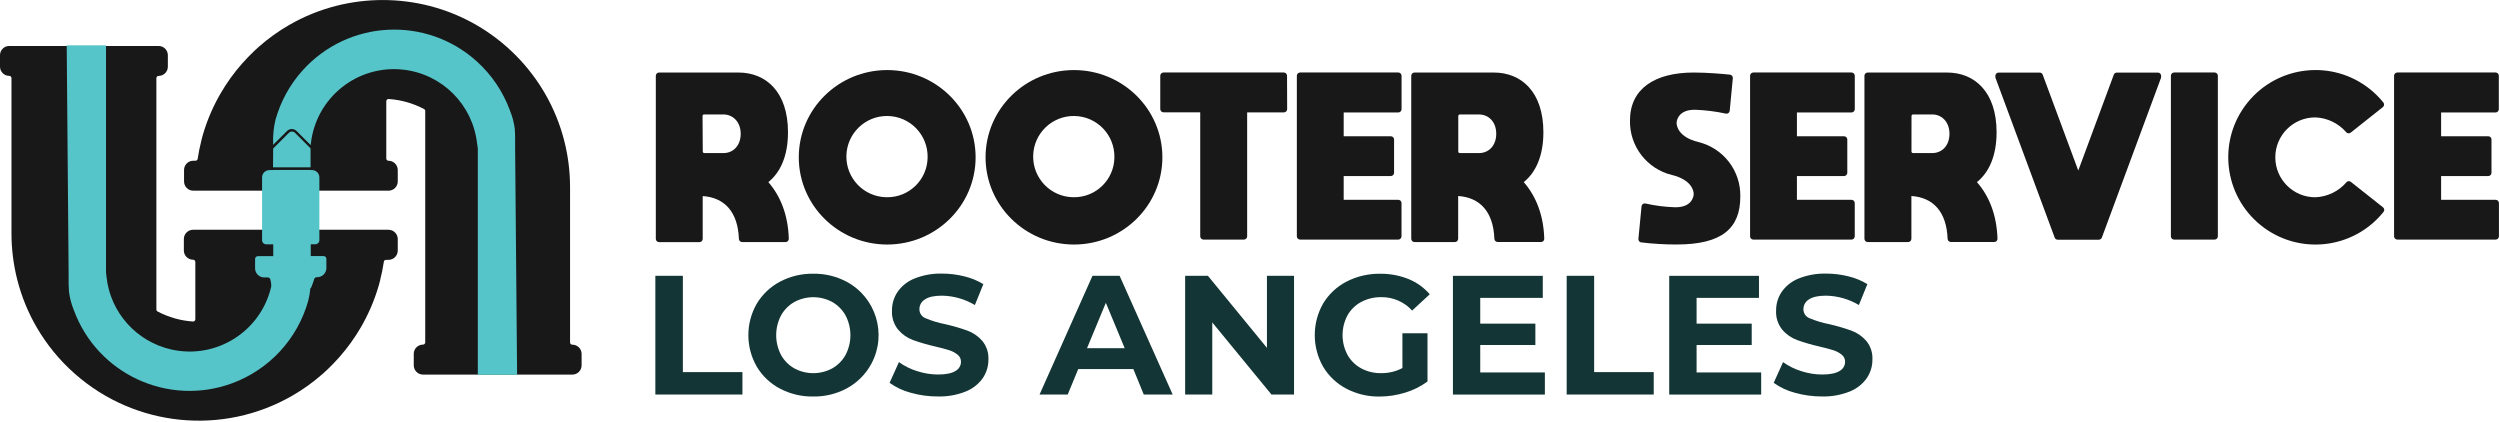 <?xml version="1.0" encoding="UTF-8"?> <svg xmlns="http://www.w3.org/2000/svg" version="1.2" viewBox="0 0 658 111" width="658" height="111"><title>Rooter Service Los Angeles-svg</title><style> tspan { white-space:pre } .shp0 { fill: #191819 } .shp1 { fill: #56c5c9 } .shp2 { fill: #133535 } </style><path id="Layer" class="shp0" d="M153.08 93.13L153.08 96.15C153.08 97.5 152 98.59 150.65 98.59L111.33 98.59C109.99 98.59 108.9 97.5 108.9 96.15L108.9 93.13C108.9 91.79 109.99 90.7 111.33 90.7L111.33 90.7C111.66 90.7 111.92 90.44 111.92 90.11L111.92 29.22C111.92 29 111.8 28.8 111.61 28.7C108.72 27.17 105.54 26.27 102.28 26.06C102.12 26.05 101.97 26.11 101.86 26.22C101.74 26.33 101.67 26.49 101.67 26.65L101.67 41.73C101.67 42.05 101.93 42.31 102.25 42.31L102.25 42.31C103.6 42.31 104.69 43.4 104.69 44.75L104.69 47.76C104.69 49.1 103.6 50.19 102.25 50.19L50.88 50.19C49.53 50.19 48.44 49.11 48.44 47.76L48.44 44.74L48.44 44.74C48.44 43.39 49.53 42.3 50.88 42.3L51.45 42.3C51.74 42.3 51.99 42.09 52.03 41.8C52.27 40.19 52.59 38.61 52.99 37.05C52.99 37.02 52.99 36.96 52.99 36.96L52.99 36.96C54.02 32.93 55.57 29.05 57.59 25.41C57.73 25.16 57.88 24.9 58.03 24.64C59.67 21.8 61.59 19.13 63.76 16.68C64.24 16.14 64.76 15.57 65.31 15.01L65.59 14.73C66.39 13.9 67.25 13.09 68.11 12.32C70.57 10.15 73.24 8.23 76.08 6.59C79.94 4.36 84.09 2.67 88.41 1.56C96.5 -0.51 104.98 -0.51 113.07 1.56C117.39 2.67 121.54 4.36 125.4 6.59C132.9 10.93 139.12 17.15 143.46 24.65C145.69 28.51 147.38 32.66 148.49 36.98C149.52 41 150.04 45.14 150.04 49.3L150.04 90.13L150.04 90.13C150.04 90.46 150.3 90.72 150.63 90.72C151.97 90.71 153.07 91.79 153.08 93.13Z"></path><path id="Layer" class="shp0" d="M102.28 60.48C103.62 60.49 104.7 61.59 104.69 62.94L104.69 65.96C104.69 67.3 103.6 68.39 102.25 68.39L101.61 68.39C101.32 68.39 101.07 68.6 101.03 68.89C100.79 70.5 100.47 72.09 100.07 73.64C100.07 73.67 100.07 73.73 100.07 73.73L100.07 73.73C99.04 77.76 97.49 81.64 95.47 85.28C95.33 85.54 95.18 85.8 95.03 86.06C93.39 88.9 91.47 91.56 89.3 94.02C88.82 94.56 88.3 95.12 87.75 95.69L87.47 95.97C86.67 96.81 85.81 97.62 84.95 98.38C82.49 100.55 79.83 102.47 76.99 104.11C58.65 114.71 35.58 112.4 19.7 98.38C15.69 94.85 12.28 90.69 9.6 86.06C7.37 82.2 5.68 78.05 4.57 73.73C3.54 69.7 3.02 65.56 3.02 61.4L3.02 20.56L3.02 20.56C3.02 20.23 2.76 19.97 2.43 19.97C1.09 19.97 0 18.88 0 17.54L0 14.52C0 13.18 1.09 12.09 2.43 12.1L41.75 12.1C43.09 12.1 44.18 13.19 44.18 14.53L44.18 17.55C44.18 18.89 43.09 19.98 41.75 19.98L41.75 19.98C41.42 19.98 41.16 20.24 41.16 20.57L41.16 81.46C41.16 81.68 41.28 81.88 41.47 81.98C44.36 83.51 47.54 84.41 50.8 84.62C50.95 84.63 51.11 84.58 51.22 84.47C51.34 84.36 51.41 84.2 51.41 84.04L51.41 68.95C51.41 68.63 51.15 68.36 50.83 68.36C49.48 68.36 48.39 67.28 48.39 65.93L48.39 62.91L48.39 62.91C48.39 61.56 49.48 60.47 50.83 60.47L102.25 60.47C102.26 60.47 102.27 60.47 102.28 60.48Z"></path><path id="Layer" class="shp1" d="M77.64 34.95L81.74 39.06L81.74 44.05L71.86 44.05L71.9 39.09L76.03 34.96C76.24 34.75 76.53 34.63 76.83 34.63C77.13 34.63 77.42 34.74 77.64 34.95Z"></path><path id="Layer" class="shp1" d="M85.9 68.1L85.9 70.66C85.83 71.99 84.71 73.01 83.38 72.96C83.06 72.96 82.78 73.17 82.69 73.48C82.47 74.21 82.21 74.93 81.92 75.63C81.86 75.77 81.77 75.88 81.65 75.96C81.58 77.05 81.4 78.13 81.12 79.19C78.31 89.22 70.86 97.28 61.09 100.88C44.27 107.07 25.63 98.45 19.44 81.64L19.41 81.55C18.78 80.01 18.36 78.4 18.15 76.75C18.06 75.52 18.06 74.32 18.06 73.15C18.06 72.68 18.06 72.24 18.06 71.81L17.56 11.94L27.9 11.94L27.9 71.68L28.04 72.94C29.07 82.28 35.93 89.93 45.1 91.99C56.96 94.65 68.73 87.19 71.4 75.35C71.4 74.75 71.33 74.15 71.17 73.57C71.09 73.24 70.79 73.02 70.46 73.02L69.66 73.02C68.33 73.08 67.2 72.05 67.14 70.72L67.14 68.15L67.14 68.15C67.14 67.75 67.47 67.42 67.87 67.42L71.92 67.42L71.92 64.31L70.03 64.31C69.45 64.3 68.98 63.83 68.98 63.25L68.98 46.61C69.03 45.55 69.93 44.73 70.99 44.77L71.86 44.77L71.86 44.73L81.71 44.73L81.71 44.77L82.05 44.77C83.11 44.72 84.01 45.55 84.06 46.61L84.06 63.23C84.06 63.82 83.58 64.29 83 64.29L81.79 64.29L81.79 67.4L85.19 67.4C85.58 67.41 85.89 67.72 85.9 68.1Z"></path><path id="Layer" class="shp1" d="M125.57 37.77C124.43 27.54 116.36 19.47 106.13 18.33C94.05 16.99 83.17 25.69 81.82 37.77L81.78 38.2L78.06 34.48C77.72 34.15 77.27 33.96 76.8 33.95C76.33 33.96 75.87 34.15 75.54 34.48L71.89 38.13L71.89 37.72C71.81 35.63 72.02 33.53 72.52 31.49C73.87 26.67 76.31 22.23 79.66 18.52C91.65 5.21 112.15 4.14 125.46 16.13C129.38 19.66 132.38 24.09 134.2 29.04L134.23 29.13C134.86 30.66 135.29 32.27 135.49 33.92C135.58 35.12 135.61 36.32 135.58 37.52C135.58 37.99 135.58 38.43 135.58 38.87L136.1 98.65L125.76 98.65L125.76 39.01L125.57 37.77Z"></path><path id="Layer" fill-rule="evenodd" class="shp0" d="M207.61 62.83C207.63 63.3 207.27 63.7 206.79 63.72C206.77 63.72 206.75 63.72 206.73 63.72L195.34 63.72C194.88 63.71 194.5 63.34 194.48 62.88C194.22 55.69 190.62 51.98 184.95 51.61L184.95 62.87C184.95 63.34 184.57 63.73 184.1 63.73L173.47 63.73C172.99 63.73 172.61 63.34 172.61 62.87L172.61 19.95C172.61 19.48 172.99 19.09 173.47 19.09C173.47 19.09 173.47 19.09 173.48 19.09L194.36 19.09C201.56 19.09 207.4 24.12 207.4 34.81C207.4 41.1 205.36 45.42 202.23 47.93C205.43 51.62 207.43 56.59 207.61 62.83ZM184.97 39.89C184.97 40.12 185.16 40.3 185.38 40.29L190.42 40.29C192.94 40.29 194.95 38.37 194.95 35.21C194.95 32.05 192.88 30.12 190.37 30.12L185.34 30.12C185.11 30.11 184.92 30.28 184.91 30.51C184.91 30.51 184.91 30.51 184.91 30.52L184.97 39.89Z"></path><path id="Layer" fill-rule="evenodd" class="shp0" d="M256.78 41.4C256.78 54.08 246.35 64.36 233.51 64.36C220.68 64.36 210.24 54.09 210.24 41.4C210.24 28.71 220.67 18.44 233.51 18.44C246.36 18.44 256.78 28.73 256.78 41.4ZM244.15 41.4C244.25 35.5 239.55 30.63 233.64 30.53C227.74 30.43 222.87 35.13 222.77 41.04C222.67 46.94 227.37 51.81 233.28 51.91C233.34 51.91 233.4 51.91 233.46 51.91C239.3 51.97 244.09 47.28 244.15 41.43C244.15 41.42 244.15 41.41 244.15 41.4Z"></path><path id="Layer" fill-rule="evenodd" class="shp0" d="M305.94 41.4C305.94 54.08 295.51 64.36 282.67 64.36C269.83 64.36 259.4 54.09 259.4 41.4C259.4 28.71 269.83 18.44 282.67 18.44C295.51 18.44 305.94 28.73 305.94 41.4ZM282.8 30.53C276.9 30.43 272.03 35.13 271.93 41.04C271.83 46.94 276.53 51.81 282.44 51.91C282.51 51.91 282.58 51.91 282.65 51.91C288.5 51.95 293.27 47.25 293.31 41.4C293.41 35.5 288.71 30.63 282.8 30.53Z"></path><path id="Layer" class="shp0" d="M338.78 28.72C338.78 29.19 338.4 29.58 337.92 29.58L328.25 29.58L328.25 62.2C328.25 62.67 327.87 63.06 327.4 63.06C327.4 63.06 327.4 63.06 327.39 63.06L316.76 63.06C316.29 63.06 315.9 62.68 315.9 62.2C315.9 62.2 315.9 62.2 315.9 62.19L315.9 29.56L306.24 29.56C305.77 29.56 305.38 29.18 305.38 28.7C305.38 28.7 305.38 28.7 305.38 28.69L305.38 19.94C305.38 19.47 305.76 19.08 306.24 19.08L306.24 19.08L337.89 19.08C338.36 19.08 338.75 19.46 338.75 19.94L338.78 28.72Z"></path><path id="Layer" class="shp0" d="M341.33 62.2L341.33 19.94C341.33 19.47 341.71 19.08 342.19 19.08L368.03 19.08C368.5 19.08 368.89 19.46 368.89 19.93C368.89 19.93 368.89 19.93 368.89 19.94L368.89 28.74C368.89 29.21 368.51 29.6 368.03 29.6C368.03 29.6 368.03 29.6 368.02 29.6L353.66 29.6L353.66 35.86L366.06 35.86C366.53 35.86 366.92 36.24 366.92 36.71C366.92 36.71 366.92 36.71 366.92 36.72L366.92 45.48C366.92 45.96 366.53 46.34 366.06 46.34L353.66 46.34L353.66 52.59L368.02 52.59C368.5 52.59 368.88 52.98 368.88 53.45L368.88 62.2C368.88 62.68 368.49 63.06 368.02 63.06L342.18 63.06C341.71 63.06 341.33 62.68 341.33 62.2L341.33 62.2Z"></path><path id="Layer" fill-rule="evenodd" class="shp0" d="M406.45 62.83C406.46 63.31 406.08 63.7 405.6 63.7L394.18 63.7C393.72 63.69 393.34 63.32 393.32 62.86C393.06 55.67 389.46 51.96 383.79 51.59L383.79 62.85C383.79 63.33 383.4 63.71 382.93 63.71L372.3 63.71C371.83 63.71 371.44 63.33 371.44 62.85C371.44 62.85 371.44 62.85 371.44 62.84L371.44 19.95C371.44 19.48 371.82 19.09 372.3 19.09L393.18 19.09C400.38 19.09 406.22 24.12 406.22 34.81C406.22 41.1 404.18 45.42 401.05 47.93C404.27 51.62 406.27 56.59 406.45 62.83ZM383.81 39.89C383.82 40.12 384.01 40.3 384.24 40.29C384.24 40.29 384.24 40.29 384.25 40.29L389.28 40.29C391.8 40.29 393.81 38.37 393.81 35.21C393.81 32.05 391.79 30.13 389.28 30.13L384.25 30.13C384.02 30.12 383.83 30.3 383.82 30.53L383.82 39.89L383.81 39.89Z"></path><path id="Layer" class="shp0" d="M455.26 29.15C455.22 29.62 454.8 29.96 454.33 29.92C454.3 29.92 454.26 29.91 454.23 29.9C451.59 29.33 448.9 28.99 446.2 28.89C441.85 28.81 441.28 31.61 441.28 32.39C441.28 33.17 441.78 36.1 446.99 37.38C453.59 38.98 458.19 44.94 458.05 51.73C458.05 60.08 453.28 64.35 441.28 64.35C438.17 64.36 435.06 64.17 431.97 63.8C431.51 63.74 431.18 63.33 431.23 62.87L432.05 54.31C432.09 53.84 432.51 53.49 432.98 53.54C433.02 53.54 433.05 53.55 433.09 53.56C435.64 54.14 438.24 54.47 440.86 54.55C445.22 54.62 445.78 51.83 445.78 51.05C445.78 50.27 445.28 47.34 440.07 46.06C433.47 44.46 428.87 38.5 429.01 31.71C429.01 23.36 435.51 19.09 445.78 19.09C449.55 19.09 453.61 19.47 455.33 19.65C455.79 19.71 456.13 20.12 456.08 20.59L455.26 29.15Z"></path><path id="Layer" class="shp0" d="M460.62 62.2L460.62 19.94C460.62 19.47 461 19.08 461.48 19.08L487.32 19.08C487.79 19.08 488.18 19.46 488.18 19.94L488.18 28.74C488.18 29.21 487.8 29.6 487.32 29.6C487.32 29.6 487.32 29.6 487.31 29.6L472.95 29.6L472.95 35.86L485.35 35.86C485.82 35.86 486.21 36.24 486.21 36.71C486.21 36.71 486.21 36.71 486.21 36.72L486.21 45.48C486.21 45.96 485.82 46.34 485.35 46.34L472.95 46.34L472.95 52.59L487.31 52.59C487.79 52.59 488.17 52.98 488.17 53.45L488.17 62.2C488.17 62.68 487.78 63.06 487.31 63.06L461.47 63.06C461 63.06 460.62 62.68 460.62 62.2L460.62 62.2Z"></path><path id="Layer" fill-rule="evenodd" class="shp0" d="M525.74 62.83C525.75 63.31 525.37 63.7 524.89 63.7L513.47 63.7C513.01 63.69 512.63 63.32 512.61 62.86C512.35 55.67 508.75 51.96 503.08 51.59L503.08 62.85C503.08 63.33 502.69 63.71 502.22 63.71L491.58 63.71C491.11 63.71 490.72 63.33 490.72 62.85C490.72 62.85 490.72 62.85 490.72 62.84L490.72 19.95C490.72 19.48 491.1 19.09 491.58 19.09L512.46 19.09C519.66 19.09 525.5 24.12 525.5 34.81C525.5 41.1 523.46 45.42 520.33 47.93C523.56 51.62 525.54 56.59 525.74 62.83ZM503.1 39.89C503.11 40.12 503.3 40.3 503.53 40.29C503.53 40.29 503.53 40.29 503.54 40.29L508.57 40.29C511.09 40.29 513.1 38.37 513.1 35.21C513.1 32.05 511.04 30.12 508.57 30.12L503.54 30.12C503.31 30.11 503.12 30.29 503.11 30.52L503.1 39.89Z"></path><path id="Layer" class="shp0" d="M556.35 19.66C556.47 19.32 556.8 19.1 557.15 19.1L567.95 19.1C568.42 19.1 568.81 19.48 568.81 19.96L568.81 20.24C568.81 20.34 568.79 20.44 568.76 20.54L553.21 62.53C553.08 62.87 552.76 63.09 552.41 63.09L541.59 63.09C541.23 63.09 540.91 62.87 540.79 62.53L525.23 20.54C525.2 20.44 525.18 20.35 525.18 20.24L525.18 19.96C525.18 19.49 525.56 19.1 526.04 19.1C526.04 19.1 526.04 19.1 526.05 19.1L536.84 19.1C537.2 19.1 537.52 19.32 537.64 19.66L547 44.89L556.35 19.66Z"></path><path id="Layer" class="shp0" d="M572.24 63.07C571.76 63.07 571.38 62.68 571.38 62.21L571.38 62.2L571.38 19.94C571.38 19.47 571.76 19.08 572.24 19.08C572.24 19.08 572.24 19.08 572.25 19.08L582.88 19.08C583.35 19.08 583.74 19.46 583.74 19.94L583.74 62.2C583.74 62.67 583.36 63.06 582.89 63.06C582.89 63.06 582.89 63.06 582.88 63.06L572.24 63.07Z"></path><path id="Layer" class="shp0" d="M627.21 54.57C627.58 54.86 627.65 55.4 627.35 55.77L627.35 55.77C619.41 65.66 604.96 67.25 595.07 59.31C585.18 51.37 583.59 36.92 591.53 27.03C599.47 17.14 613.92 15.55 623.81 23.49C625.1 24.53 626.28 25.7 627.31 26.99C627.6 27.36 627.54 27.9 627.17 28.19C627.17 28.19 627.17 28.19 627.16 28.2L618.7 34.91C618.35 35.19 617.84 35.15 617.54 34.82C615.48 32.43 612.52 31.01 609.37 30.9C603.57 30.9 598.86 35.6 598.86 41.41C598.86 47.21 603.56 51.92 609.37 51.92C612.54 51.81 615.53 50.37 617.59 47.96C617.89 47.62 618.4 47.58 618.75 47.87L627.21 54.57Z"></path><path id="Layer" class="shp0" d="M630.12 62.2L630.12 19.94C630.12 19.47 630.5 19.08 630.98 19.08C630.98 19.08 630.98 19.08 630.99 19.08L656.83 19.08C657.3 19.08 657.69 19.46 657.69 19.94L657.69 28.74C657.69 29.21 657.31 29.6 656.83 29.6C656.83 29.6 656.83 29.6 656.82 29.6L642.5 29.6L642.5 35.86L654.9 35.86C655.37 35.86 655.76 36.24 655.76 36.72L655.76 45.48C655.76 45.95 655.38 46.34 654.91 46.34C654.91 46.34 654.91 46.34 654.9 46.34L642.5 46.34L642.5 52.59L656.86 52.59C657.34 52.59 657.72 52.98 657.72 53.45L657.72 62.2C657.72 62.68 657.33 63.06 656.86 63.06L630.99 63.06C630.51 63.06 630.12 62.67 630.12 62.2Z"></path><path id="Layer" class="shp2" d="M172.49 72.59L179.73 72.59L179.73 97.94L195.41 97.94L195.41 103.84L172.49 103.84L172.49 72.59Z"></path><path id="Layer" fill-rule="evenodd" class="shp2" d="M205.28 102.28C202.76 100.95 200.64 98.95 199.18 96.5C196.23 91.37 196.23 85.06 199.18 79.93C200.65 77.48 202.76 75.48 205.28 74.14C207.99 72.71 211.02 71.99 214.08 72.04C217.12 72 220.12 72.72 222.8 74.14C230.57 78.28 233.51 87.93 229.37 95.69C227.88 98.49 225.59 100.77 222.8 102.26C220.11 103.69 217.09 104.41 214.05 104.36C211 104.42 207.99 103.7 205.28 102.28ZM219.06 96.95C220.53 96.11 221.75 94.88 222.56 93.4C224.25 90.16 224.25 86.29 222.56 83.04C221.74 81.56 220.53 80.33 219.06 79.49C215.94 77.8 212.18 77.8 209.06 79.49C207.59 80.33 206.37 81.56 205.56 83.04C203.87 86.28 203.87 90.15 205.56 93.4C206.37 94.89 207.59 96.12 209.06 96.95C212.18 98.64 215.94 98.64 219.06 96.95Z"></path><path id="Layer" class="shp2" d="M239.7 103.37C237.7 102.85 235.82 101.96 234.14 100.76L236.6 95.31C238.05 96.35 239.67 97.15 241.38 97.68C243.17 98.26 245.03 98.57 246.91 98.57C248.97 98.57 250.49 98.26 251.46 97.65C252.36 97.17 252.93 96.24 252.93 95.22C252.94 94.5 252.62 93.82 252.06 93.37C251.4 92.83 250.64 92.43 249.83 92.18C248.92 91.88 247.69 91.55 246.15 91.2C244.17 90.75 242.22 90.18 240.3 89.5C238.79 88.94 237.44 88 236.4 86.78C235.25 85.36 234.67 83.57 234.77 81.75C234.75 80 235.26 78.28 236.24 76.82C237.35 75.24 238.89 74.02 240.69 73.31C242.99 72.39 245.46 71.95 247.94 72.01C249.91 72.01 251.88 72.25 253.79 72.73C255.56 73.15 257.26 73.84 258.82 74.78L256.59 80.28C253.97 78.72 250.98 77.87 247.92 77.82C245.9 77.82 244.4 78.15 243.44 78.81C242.53 79.35 241.98 80.34 241.99 81.39C241.98 82.46 242.65 83.42 243.66 83.78C245.31 84.47 247.02 84.98 248.77 85.32C250.75 85.77 252.7 86.33 254.62 87.02C256.12 87.57 257.47 88.49 258.52 89.7C259.67 91.09 260.25 92.86 260.15 94.66C260.16 96.4 259.64 98.11 258.65 99.55C257.52 101.13 255.96 102.34 254.16 103.05C251.85 103.97 249.37 104.41 246.88 104.35C244.47 104.36 242.04 104.04 239.7 103.37Z"></path><path id="Layer" fill-rule="evenodd" class="shp2" d="M298.3 97.14L283.79 97.14L281.02 103.84L273.61 103.84L287.54 72.59L294.68 72.59L308.65 103.84L301.04 103.84L298.3 97.14ZM296.02 91.65L291.06 79.7L286.1 91.65L296.02 91.65Z"></path><path id="Layer" class="shp2" d="M340.59 72.59L340.59 103.84L334.65 103.84L319.07 84.86L319.07 103.84L311.93 103.84L311.93 72.59L317.92 72.59L333.46 91.56L333.46 72.59L340.59 72.59Z"></path><path id="Layer" class="shp2" d="M369.11 87.72L375.72 87.72L375.72 100.4C373.94 101.72 371.95 102.71 369.83 103.34C367.65 104.02 365.38 104.37 363.09 104.37C360.05 104.42 357.04 103.7 354.34 102.29C351.82 100.97 349.71 98.97 348.25 96.53C345.31 91.37 345.31 85.04 348.25 79.87C349.73 77.43 351.85 75.44 354.39 74.13C357.12 72.72 360.16 72.01 363.23 72.05C365.78 72.02 368.32 72.49 370.69 73.43C372.86 74.31 374.78 75.68 376.31 77.45L371.67 81.74C369.61 79.46 366.66 78.18 363.59 78.21C361.74 78.18 359.91 78.61 358.28 79.47C356.76 80.27 355.5 81.5 354.66 83C352.93 86.25 352.93 90.15 354.66 93.4C355.5 94.9 356.75 96.13 358.26 96.95C359.87 97.81 361.68 98.25 363.5 98.21C365.46 98.24 367.39 97.78 369.12 96.87L369.11 87.72Z"></path><path id="Layer" class="shp2" d="M406.61 98.04L406.61 103.85L382.41 103.85L382.41 72.6L406.06 72.6L406.06 78.4L389.6 78.4L389.6 85.18L404.11 85.18L404.11 90.8L389.6 90.8L389.6 98.03L406.61 98.03L406.61 98.04Z"></path><path id="Layer" class="shp2" d="M412.35 72.59L419.58 72.59L419.58 97.94L435.26 97.94L435.26 103.84L412.35 103.84L412.35 72.59Z"></path><path id="Layer" class="shp2" d="M463.54 98.04L463.54 103.85L439.34 103.85L439.34 72.6L462.96 72.6L462.96 78.4L446.54 78.4L446.54 85.18L461.05 85.18L461.05 90.8L446.54 90.8L446.54 98.03L463.54 98.03L463.54 98.04Z"></path><path id="Layer" class="shp2" d="M472.4 103.37C470.4 102.85 468.52 101.96 466.84 100.76L469.3 95.31C470.75 96.35 472.36 97.15 474.07 97.68C475.86 98.26 477.73 98.57 479.61 98.57C481.66 98.57 483.18 98.26 484.16 97.65C485.06 97.17 485.63 96.24 485.63 95.22C485.64 94.5 485.32 93.82 484.76 93.37C484.1 92.83 483.34 92.43 482.53 92.18C481.62 91.89 480.39 91.56 478.85 91.2C476.87 90.75 474.92 90.19 473 89.5C471.49 88.94 470.14 88.01 469.1 86.78C467.95 85.36 467.37 83.57 467.47 81.75C467.45 80 467.96 78.28 468.94 76.82C470.05 75.24 471.59 74.02 473.38 73.31C475.68 72.39 478.15 71.95 480.64 72.01C482.61 72.01 484.58 72.25 486.49 72.73C488.25 73.15 489.94 73.84 491.49 74.78L489.26 80.28C486.64 78.72 483.65 77.87 480.6 77.82C478.58 77.82 477.08 78.15 476.11 78.81C475.2 79.35 474.65 80.34 474.66 81.39C474.65 82.46 475.32 83.42 476.33 83.78C477.98 84.47 479.69 84.98 481.44 85.32C483.42 85.77 485.37 86.34 487.29 87.02C488.79 87.58 490.13 88.5 491.19 89.7C492.34 91.09 492.92 92.86 492.82 94.66C492.83 96.41 492.31 98.11 491.32 99.55C490.2 101.13 488.64 102.34 486.84 103.05C484.53 103.97 482.05 104.41 479.56 104.35C477.14 104.36 474.73 104.03 472.4 103.37Z"></path></svg> 
